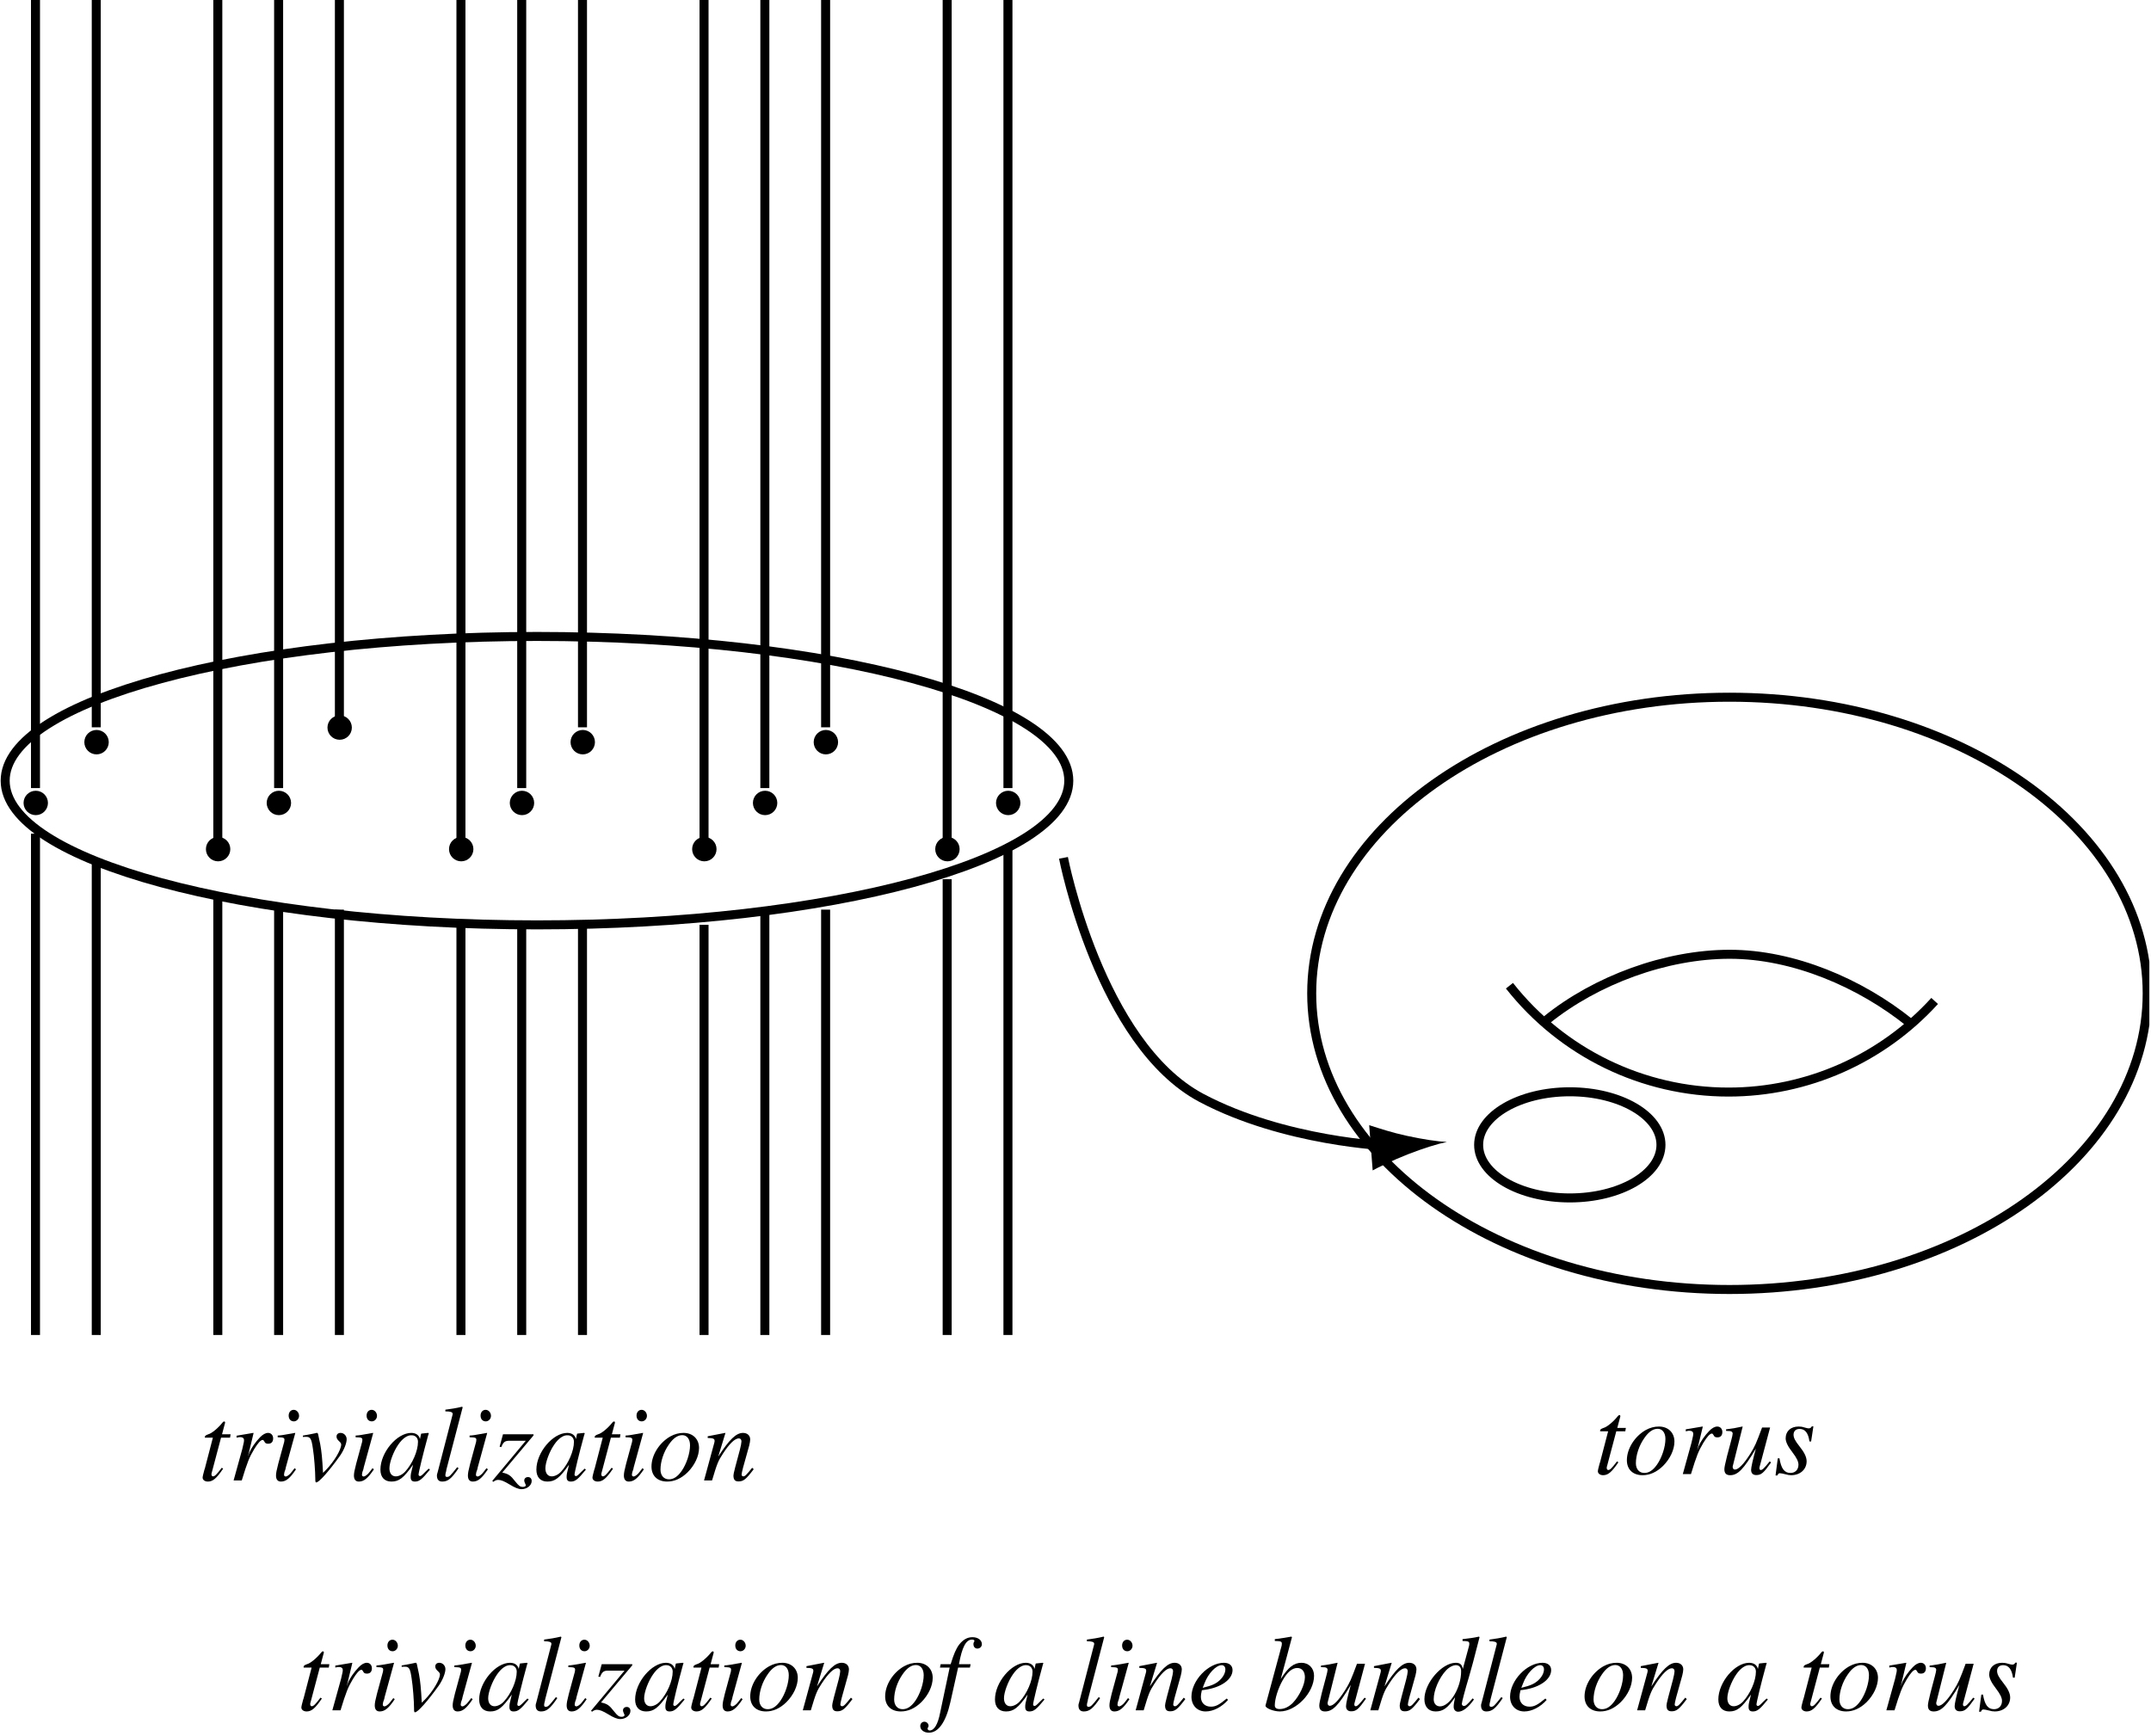 <?xml version="1.0" encoding="UTF-8"?>
<svg xmlns="http://www.w3.org/2000/svg" xmlns:xlink="http://www.w3.org/1999/xlink" width="238.89pt" height="192.79pt" viewBox="0 0 238.89 192.79" version="1.2">
<defs>
<g>
<symbol overflow="visible" id="glyph0-0">
<path style="stroke:none;" d=""/>
</symbol>
<symbol overflow="visible" id="glyph0-1">
<path style="stroke:none;" d="M 3.547 -5.125 L 2.594 -5.125 L 2.922 -6.359 C 2.938 -6.391 2.938 -6.406 2.938 -6.438 C 2.938 -6.5 2.906 -6.547 2.844 -6.547 C 2.766 -6.547 2.734 -6.531 2.656 -6.438 C 2.188 -5.844 1.453 -5.219 1.062 -5.125 C 0.766 -5.016 0.688 -4.953 0.688 -4.812 C 0.688 -4.812 0.688 -4.781 0.688 -4.75 L 1.578 -4.75 L 0.719 -1.453 C 0.688 -1.344 0.688 -1.297 0.641 -1.203 C 0.531 -0.797 0.438 -0.438 0.438 -0.312 C 0.438 -0.062 0.688 0.125 1.016 0.125 C 1.562 0.125 1.969 -0.203 2.719 -1.312 L 2.562 -1.406 C 1.984 -0.641 1.781 -0.453 1.594 -0.453 C 1.484 -0.453 1.422 -0.547 1.422 -0.688 C 1.422 -0.703 1.422 -0.703 1.422 -0.75 L 2.484 -4.75 L 3.484 -4.75 Z M 3.547 -5.125 "/>
</symbol>
<symbol overflow="visible" id="glyph0-2">
<path style="stroke:none;" d="M 1.453 0 C 2.078 -2.047 2.281 -2.547 2.828 -3.469 C 3.234 -4.141 3.562 -4.5 3.766 -4.5 C 3.844 -4.5 3.891 -4.453 3.953 -4.344 C 4.047 -4.141 4.141 -4.078 4.391 -4.078 C 4.75 -4.078 4.938 -4.297 4.938 -4.672 C 4.938 -5.031 4.703 -5.281 4.375 -5.281 C 4.094 -5.281 3.781 -5.109 3.469 -4.781 C 2.969 -4.266 2.5 -3.578 2.297 -3.094 L 2.141 -2.656 L 2.766 -5.266 L 2.734 -5.281 C 1.859 -5.125 1.75 -5.109 0.875 -4.969 L 0.875 -4.75 C 1.141 -4.812 1.188 -4.812 1.281 -4.812 C 1.547 -4.812 1.703 -4.703 1.703 -4.484 C 1.703 -4.312 1.703 -4.312 1.516 -3.5 L 0.547 0 Z M 1.453 0 "/>
</symbol>
<symbol overflow="visible" id="glyph0-3">
<path style="stroke:none;" d="M 2.656 -1.359 C 2.359 -0.969 2.281 -0.875 2.172 -0.75 C 1.969 -0.547 1.781 -0.438 1.672 -0.438 C 1.578 -0.438 1.484 -0.516 1.484 -0.609 C 1.484 -0.734 1.516 -0.922 1.609 -1.141 L 1.672 -1.359 L 1.672 -1.406 L 2.734 -5.266 L 2.703 -5.281 C 1.469 -5.062 1.25 -5.016 0.781 -4.984 L 0.781 -4.797 C 1.422 -4.781 1.531 -4.75 1.531 -4.5 C 1.531 -4.406 1.5 -4.203 1.422 -3.984 L 0.844 -1.859 C 0.656 -1.141 0.594 -0.797 0.594 -0.547 C 0.594 -0.109 0.781 0.125 1.141 0.125 C 1.703 0.125 2.141 -0.234 2.812 -1.234 Z M 2.562 -7.844 C 2.234 -7.844 2 -7.578 2 -7.203 C 2 -6.812 2.234 -6.562 2.578 -6.562 C 2.891 -6.562 3.156 -6.844 3.156 -7.172 C 3.156 -7.531 2.891 -7.844 2.562 -7.844 Z M 2.562 -7.844 "/>
</symbol>
<symbol overflow="visible" id="glyph0-4">
<path style="stroke:none;" d="M 0.25 -4.828 C 0.391 -4.844 0.484 -4.844 0.609 -4.844 C 1.078 -4.844 1.203 -4.641 1.359 -3.531 C 1.5 -2.703 1.625 -0.938 1.625 -0.203 C 1.625 0.141 1.641 0.219 1.734 0.219 C 2.031 0.219 3.125 -1 4.375 -2.75 C 4.797 -3.359 5.109 -4.125 5.109 -4.578 C 5.109 -4.969 4.797 -5.281 4.438 -5.281 C 4.156 -5.281 3.984 -5.125 3.984 -4.875 C 3.984 -4.688 4.062 -4.547 4.281 -4.344 C 4.438 -4.203 4.5 -4.109 4.5 -3.984 C 4.5 -3.422 3.719 -2.109 2.859 -1.219 L 2.484 -0.844 C 2.391 -2.531 2.328 -3.156 2.172 -4.031 C 1.922 -5.266 1.922 -5.281 1.828 -5.281 C 1.766 -5.281 1.672 -5.266 1.578 -5.234 C 1.391 -5.188 0.641 -5.047 0.25 -4.984 Z M 0.25 -4.828 "/>
</symbol>
<symbol overflow="visible" id="glyph0-5">
<path style="stroke:none;" d="M 5.562 -1.312 L 5.219 -0.984 C 4.844 -0.594 4.703 -0.484 4.609 -0.484 C 4.5 -0.484 4.438 -0.562 4.438 -0.641 C 4.438 -0.891 4.938 -2.953 5.5 -5 C 5.531 -5.125 5.547 -5.141 5.578 -5.25 L 5.484 -5.281 L 4.75 -5.203 L 4.719 -5.172 L 4.594 -4.594 C 4.5 -5.031 4.141 -5.281 3.625 -5.281 C 2.031 -5.281 0.203 -3.109 0.203 -1.203 C 0.203 -0.359 0.656 0.125 1.422 0.125 C 2.266 0.125 2.781 -0.266 3.828 -1.75 C 3.578 -0.766 3.562 -0.672 3.562 -0.375 C 3.562 -0.031 3.703 0.125 4.031 0.125 C 4.516 0.125 4.812 -0.109 5.703 -1.203 Z M 3.703 -5.016 C 4.109 -5 4.375 -4.703 4.375 -4.297 C 4.375 -3.281 3.766 -1.875 2.953 -0.984 C 2.656 -0.656 2.25 -0.453 1.906 -0.453 C 1.469 -0.453 1.203 -0.797 1.203 -1.344 C 1.203 -2.016 1.656 -3.219 2.188 -3.984 C 2.656 -4.672 3.219 -5.062 3.703 -5.016 Z M 3.703 -5.016 "/>
</symbol>
<symbol overflow="visible" id="glyph0-6">
<path style="stroke:none;" d="M 2.734 -1.469 C 1.953 -0.484 1.859 -0.391 1.594 -0.391 C 1.469 -0.391 1.422 -0.453 1.422 -0.594 C 1.422 -0.688 1.453 -0.844 1.516 -1.062 C 1.516 -1.109 1.531 -1.156 1.531 -1.156 L 1.531 -1.188 L 3.344 -8.125 L 3.281 -8.188 C 2.562 -8.016 2.109 -7.953 1.422 -7.859 L 1.422 -7.672 C 1.984 -7.672 2.234 -7.594 2.234 -7.391 C 2.234 -7.344 2.219 -7.281 2.188 -7.172 L 0.547 -0.844 C 0.5 -0.734 0.484 -0.625 0.484 -0.547 C 0.484 -0.094 0.688 0.125 1.078 0.125 C 1.703 0.125 2.109 -0.203 2.891 -1.359 Z M 2.734 -1.469 "/>
</symbol>
<symbol overflow="visible" id="glyph0-7">
<path style="stroke:none;" d="M 0.969 -3.703 C 1.203 -4.297 1.391 -4.422 1.938 -4.406 L 3.688 -4.406 L -0.031 0.047 L 0.078 0.156 C 0.281 0 0.438 -0.062 0.625 -0.062 C 0.938 -0.062 1.312 0.094 1.875 0.438 C 2.484 0.812 2.875 0.969 3.219 0.969 C 3.828 0.969 4.344 0.547 4.344 0.062 C 4.344 -0.203 4.188 -0.375 3.938 -0.375 C 3.688 -0.375 3.516 -0.219 3.516 0.016 C 3.516 0.109 3.562 0.219 3.625 0.359 C 3.672 0.438 3.688 0.5 3.688 0.547 C 3.688 0.641 3.562 0.719 3.375 0.719 C 3.062 0.719 2.922 0.609 2.531 0.125 C 2 -0.562 1.781 -0.719 1.078 -0.875 L 4.547 -5 L 4.547 -5.125 L 1.156 -5.125 L 0.781 -3.75 Z M 0.969 -3.703 "/>
</symbol>
<symbol overflow="visible" id="glyph0-8">
<path style="stroke:none;" d="M 3.891 -5.281 C 3.375 -5.281 2.906 -5.156 2.422 -4.891 C 1.188 -4.188 0.328 -2.812 0.328 -1.547 C 0.328 -0.5 1 0.125 2.078 0.125 C 2.875 0.125 3.641 -0.219 4.344 -0.906 C 5.125 -1.688 5.609 -2.703 5.609 -3.609 C 5.609 -4.609 4.906 -5.281 3.891 -5.281 Z M 3.75 -5.031 C 4.266 -5.031 4.609 -4.594 4.609 -3.906 C 4.609 -3.016 4.219 -1.828 3.672 -1.047 C 3.234 -0.422 2.781 -0.125 2.266 -0.125 C 1.703 -0.125 1.328 -0.547 1.328 -1.203 C 1.328 -2.094 1.672 -3.156 2.266 -4 C 2.734 -4.688 3.234 -5.031 3.75 -5.031 Z M 3.75 -5.031 "/>
</symbol>
<symbol overflow="visible" id="glyph0-9">
<path style="stroke:none;" d="M 5.516 -1.406 C 4.859 -0.594 4.719 -0.453 4.531 -0.453 C 4.422 -0.453 4.344 -0.547 4.344 -0.641 C 4.344 -0.75 4.391 -0.969 4.5 -1.406 L 5.188 -3.875 C 5.25 -4.125 5.297 -4.391 5.297 -4.547 C 5.297 -5 4.969 -5.281 4.5 -5.281 C 3.734 -5.281 2.984 -4.547 1.75 -2.656 L 2.547 -5.266 L 2.516 -5.281 C 1.875 -5.156 1.625 -5.109 0.578 -4.906 L 0.578 -4.719 C 1.188 -4.703 1.344 -4.641 1.344 -4.391 C 1.344 -4.328 1.328 -4.25 1.312 -4.188 L 0.172 0 L 1.062 0 C 1.625 -1.891 1.734 -2.156 2.266 -2.969 C 2.984 -4.078 3.594 -4.672 4.031 -4.672 C 4.219 -4.672 4.328 -4.547 4.328 -4.328 C 4.328 -4.188 4.25 -3.781 4.156 -3.422 L 3.625 -1.438 C 3.469 -0.812 3.438 -0.656 3.438 -0.547 C 3.438 -0.078 3.609 0.109 4 0.109 C 4.547 0.109 4.844 -0.125 5.688 -1.25 Z M 5.516 -1.406 "/>
</symbol>
<symbol overflow="visible" id="glyph0-10">
<path style="stroke:none;" d=""/>
</symbol>
<symbol overflow="visible" id="glyph0-11">
<path style="stroke:none;" d="M 0.422 -4.75 L 1.5 -4.75 L 0.438 0.281 C 0.188 1.562 -0.219 2.234 -0.719 2.234 C -0.859 2.234 -0.953 2.141 -0.953 2.031 C -0.953 1.984 -0.953 1.969 -0.906 1.906 C -0.859 1.828 -0.844 1.781 -0.844 1.719 C -0.844 1.469 -1.062 1.266 -1.312 1.266 C -1.562 1.266 -1.766 1.469 -1.766 1.75 C -1.766 2.172 -1.359 2.484 -0.812 2.484 C 0.25 2.484 1.078 1.312 1.578 -0.906 L 2.438 -4.75 L 3.75 -4.75 L 3.828 -5.125 L 2.531 -5.125 C 2.875 -7.016 3.312 -7.859 3.984 -7.859 C 4.156 -7.859 4.25 -7.797 4.25 -7.703 C 4.25 -7.688 4.25 -7.641 4.203 -7.594 C 4.141 -7.5 4.141 -7.438 4.141 -7.344 C 4.141 -7.062 4.312 -6.859 4.578 -6.859 C 4.859 -6.859 5.078 -7.078 5.078 -7.344 C 5.078 -7.797 4.641 -8.125 4.031 -8.125 C 3.469 -8.125 3 -7.859 2.562 -7.312 C 2.203 -6.828 1.969 -6.281 1.609 -5.125 L 0.5 -5.125 Z M 0.422 -4.75 "/>
</symbol>
<symbol overflow="visible" id="glyph0-12">
<path style="stroke:none;" d="M 4.297 -1.312 C 3.422 -0.594 3.062 -0.406 2.531 -0.406 C 1.859 -0.406 1.422 -0.844 1.422 -1.5 C 1.422 -1.672 1.438 -1.844 1.531 -2.234 L 1.875 -2.281 C 3.672 -2.531 4.938 -3.438 4.938 -4.469 C 4.938 -4.969 4.578 -5.281 3.984 -5.281 C 2.25 -5.281 0.375 -3.312 0.375 -1.516 C 0.375 -0.547 1.016 0.125 1.953 0.125 C 2.797 0.125 3.734 -0.359 4.438 -1.156 Z M 1.828 -3.016 C 2.234 -4.094 3.109 -5.016 3.734 -5.016 C 3.984 -5.016 4.141 -4.828 4.141 -4.547 C 4.141 -4.172 3.922 -3.734 3.547 -3.375 C 3.109 -2.953 2.656 -2.75 1.625 -2.5 Z M 1.828 -3.016 "/>
</symbol>
<symbol overflow="visible" id="glyph0-13">
<path style="stroke:none;" d="M 1.312 -7.703 C 2.031 -7.688 2.094 -7.641 2.094 -7.375 C 2.094 -7.281 2.078 -7.141 1.984 -6.859 C 1.969 -6.797 1.938 -6.719 1.922 -6.641 L 1.906 -6.562 L 0.281 -0.547 L 0.281 -0.5 C 0.281 -0.234 1.188 0.125 1.875 0.125 C 3.672 0.125 5.672 -1.953 5.672 -3.844 C 5.672 -4.688 5.078 -5.281 4.281 -5.281 C 3.438 -5.281 2.812 -4.797 1.969 -3.469 C 2.578 -5.719 2.672 -6.047 3.219 -8.125 L 3.156 -8.188 C 2.547 -8.078 2.188 -8.016 1.312 -7.906 Z M 3.812 -4.703 C 4.344 -4.703 4.656 -4.297 4.656 -3.672 C 4.656 -2.875 4.047 -1.594 3.328 -0.844 C 2.891 -0.391 2.375 -0.141 1.859 -0.141 C 1.484 -0.141 1.312 -0.281 1.312 -0.547 C 1.312 -1.266 1.672 -2.422 2.172 -3.312 C 2.703 -4.25 3.234 -4.703 3.812 -4.703 Z M 3.812 -4.703 "/>
</symbol>
<symbol overflow="visible" id="glyph0-14">
<path style="stroke:none;" d="M 5.531 -1.406 C 4.891 -0.609 4.719 -0.453 4.531 -0.453 C 4.453 -0.453 4.391 -0.531 4.391 -0.656 C 4.391 -0.734 4.391 -0.734 4.625 -1.594 L 5.578 -5.172 L 4.688 -5.172 C 4.031 -3.406 3.906 -3.109 3.375 -2.25 C 2.656 -1.109 2.062 -0.5 1.672 -0.5 C 1.516 -0.5 1.422 -0.625 1.422 -0.797 C 1.422 -0.844 1.422 -0.875 1.438 -0.906 L 2.531 -5.266 L 2.5 -5.281 C 1.797 -5.125 1.359 -5.047 0.688 -4.969 L 0.688 -4.797 C 1.172 -4.781 1.172 -4.781 1.297 -4.719 C 1.359 -4.703 1.422 -4.594 1.422 -4.5 C 1.422 -4.391 1.359 -4.109 1.25 -3.703 L 0.797 -2 C 0.578 -1.109 0.5 -0.75 0.5 -0.531 C 0.5 -0.078 0.719 0.125 1.141 0.125 C 1.984 0.125 2.625 -0.516 4 -2.828 C 3.641 -1.531 3.469 -0.734 3.469 -0.469 C 3.469 -0.094 3.672 0.109 4.031 0.109 C 4.609 0.109 4.859 -0.125 5.688 -1.297 Z M 5.531 -1.406 "/>
</symbol>
<symbol overflow="visible" id="glyph0-15">
<path style="stroke:none;" d="M 5.547 -1.328 C 4.891 -0.578 4.766 -0.484 4.562 -0.484 C 4.453 -0.484 4.344 -0.578 4.344 -0.719 C 4.344 -0.906 4.719 -2.328 5.125 -3.672 C 5.406 -4.625 5.641 -5.5 6.312 -8.125 L 6.25 -8.188 C 5.625 -8.047 5.203 -8 4.422 -7.906 L 4.422 -7.703 C 5.078 -7.688 5.172 -7.641 5.172 -7.391 C 5.172 -7.219 5.156 -7.188 4.984 -6.562 L 4.453 -4.594 C 4.359 -5.094 4.141 -5.281 3.672 -5.281 C 2.125 -5.281 0.188 -3.031 0.188 -1.234 C 0.188 -0.391 0.656 0.125 1.438 0.125 C 2.25 0.125 2.781 -0.25 3.594 -1.453 C 3.469 -0.844 3.438 -0.656 3.438 -0.391 C 3.438 -0.062 3.641 0.156 3.938 0.156 C 4.453 0.156 5.078 -0.328 5.688 -1.203 Z M 3.734 -5.016 C 4.094 -4.984 4.266 -4.75 4.266 -4.328 C 4.266 -2.5 3.016 -0.438 1.922 -0.438 C 1.5 -0.438 1.219 -0.75 1.219 -1.234 C 1.219 -2.219 1.828 -3.625 2.609 -4.453 C 2.953 -4.812 3.391 -5.031 3.734 -5.016 Z M 3.734 -5.016 "/>
</symbol>
<symbol overflow="visible" id="glyph0-16">
<path style="stroke:none;" d="M 0.438 -1.75 L 0.188 0.156 L 0.391 0.156 C 0.484 -0.047 0.547 -0.094 0.672 -0.094 C 0.797 -0.094 1.016 -0.047 1.266 0.016 C 1.531 0.094 1.719 0.125 1.922 0.125 C 2.922 0.125 3.641 -0.516 3.641 -1.422 C 3.641 -1.891 3.391 -2.406 2.828 -3.109 C 2.375 -3.672 2.188 -4.031 2.188 -4.375 C 2.188 -4.766 2.438 -5.016 2.859 -5.016 C 3.469 -5.016 3.828 -4.562 3.953 -3.625 L 4.141 -3.625 L 4.391 -5.297 L 4.219 -5.297 C 4.109 -5.125 4.031 -5.078 3.859 -5.078 C 3.766 -5.078 3.656 -5.109 3.422 -5.172 C 3.125 -5.266 2.953 -5.281 2.75 -5.281 C 1.875 -5.281 1.312 -4.766 1.312 -3.969 C 1.312 -3.578 1.562 -3.062 2.062 -2.422 C 2.531 -1.812 2.734 -1.391 2.734 -1.047 C 2.734 -0.484 2.375 -0.125 1.844 -0.125 C 1.172 -0.125 0.812 -0.609 0.625 -1.75 Z M 0.438 -1.75 "/>
</symbol>
</g>
<clipPath id="clip1">
  <path d="M 0.074 56 L 133 56 L 133 117 L 0.074 117 Z M 0.074 56 "/>
</clipPath>
<clipPath id="clip2">
  <path d="M 0.074 74 L 19 74 L 19 105 L 0.074 105 Z M 0.074 74 "/>
</clipPath>
<clipPath id="clip3">
  <path d="M 0.074 67 L 26 67 L 26 98 L 0.074 98 Z M 0.074 67 "/>
</clipPath>
<clipPath id="clip4">
  <path d="M 131 63 L 238.707 63 L 238.707 158 L 131 158 Z M 131 63 "/>
</clipPath>
<clipPath id="clip5">
  <path d="M 33 181 L 146 181 L 146 192.582 L 33 192.582 Z M 33 181 "/>
</clipPath>
</defs>
<g id="surface1">
<path style="fill:none;stroke-width:10;stroke-linecap:butt;stroke-linejoin:miter;stroke:rgb(0%,0%,0%);stroke-opacity:1;stroke-miterlimit:10;" d="M 1675.643 830.886 C 1734.379 756.274 1824.008 712.75 1918.916 712.75 C 2006.081 712.75 2089.218 749.508 2147.876 813.954 " transform="matrix(0.1,0,0,-0.1,0.075,192.58)"/>
<path style="fill:none;stroke-width:10;stroke-linecap:butt;stroke-linejoin:miter;stroke:rgb(0%,0%,0%);stroke-opacity:1;stroke-miterlimit:10;" d="M 1717.016 792.915 C 1771.959 837.26 1849.622 865.807 1920.245 865.807 C 1990.869 865.807 2065.403 833.936 2120.346 789.591 " transform="matrix(0.1,0,0,-0.1,0.075,192.58)"/>
<g clip-path="url(#clip1)" clip-rule="nonzero">
<path style="fill:none;stroke-width:10;stroke-linecap:butt;stroke-linejoin:miter;stroke:rgb(0%,0%,0%);stroke-opacity:1;stroke-miterlimit:10;" d="M 1186.244 1058.634 C 1186.244 970.217 921.659 898.46 595.64 898.46 C 269.621 898.46 4.997 970.217 4.997 1058.634 C 4.997 1147.089 269.621 1218.847 595.64 1218.847 C 921.659 1218.847 1186.244 1147.089 1186.244 1058.634 Z M 1186.244 1058.634 " transform="matrix(0.1,0,0,-0.1,0.075,192.58)"/>
</g>
<path style=" stroke:none;fill-rule:evenodd;fill:rgb(0%,0%,0%);fill-opacity:1;" d="M 4.82 89.301 C 4.82 89.773 4.438 90.156 3.969 90.156 C 3.496 90.156 3.113 89.773 3.113 89.301 C 3.113 88.832 3.496 88.449 3.969 88.449 C 4.438 88.449 4.82 88.832 4.82 89.301 "/>
<g clip-path="url(#clip2)" clip-rule="nonzero">
<path style="fill:none;stroke-width:10;stroke-linecap:butt;stroke-linejoin:miter;stroke:rgb(0%,0%,0%);stroke-opacity:1;stroke-miterlimit:10;" d="M 47.505 1033.919 C 47.505 1029.188 43.672 1025.355 38.98 1025.355 C 34.248 1025.355 30.416 1029.188 30.416 1033.919 C 30.416 1038.612 34.248 1042.444 38.98 1042.444 C 43.672 1042.444 47.505 1038.612 47.505 1033.919 Z M 47.505 1033.919 " transform="matrix(0.1,0,0,-0.1,0.075,192.58)"/>
</g>
<path style=" stroke:none;fill-rule:evenodd;fill:rgb(0%,0%,0%);fill-opacity:1;" d="M 11.566 82.559 C 11.566 83.031 11.184 83.414 10.711 83.414 C 10.238 83.414 9.855 83.031 9.855 82.559 C 9.855 82.086 10.238 81.703 10.711 81.703 C 11.184 81.703 11.566 82.086 11.566 82.559 "/>
<g clip-path="url(#clip3)" clip-rule="nonzero">
<path style="fill:none;stroke-width:10;stroke-linecap:butt;stroke-linejoin:miter;stroke:rgb(0%,0%,0%);stroke-opacity:1;stroke-miterlimit:10;" d="M 115.039 1101.415 C 115.039 1096.683 111.207 1092.851 106.475 1092.851 C 101.743 1092.851 97.911 1096.683 97.911 1101.415 C 97.911 1106.146 101.743 1109.979 106.475 1109.979 C 111.207 1109.979 115.039 1106.146 115.039 1101.415 Z M 115.039 1101.415 " transform="matrix(0.1,0,0,-0.1,0.075,192.58)"/>
</g>
<path style=" stroke:none;fill-rule:evenodd;fill:rgb(0%,0%,0%);fill-opacity:1;" d="M 25.051 94.426 C 25.051 94.898 24.668 95.281 24.195 95.281 C 23.723 95.281 23.344 94.898 23.344 94.426 C 23.344 93.953 23.723 93.574 24.195 93.574 C 24.668 93.574 25.051 93.953 25.051 94.426 "/>
<path style="fill:none;stroke-width:10;stroke-linecap:butt;stroke-linejoin:miter;stroke:rgb(0%,0%,0%);stroke-opacity:1;stroke-miterlimit:10;" d="M 250.03 982.614 C 250.03 977.882 246.197 974.05 241.466 974.05 C 236.734 974.05 232.941 977.882 232.941 982.614 C 232.941 987.345 236.734 991.139 241.466 991.139 C 246.197 991.139 250.03 987.345 250.03 982.614 Z M 250.03 982.614 " transform="matrix(0.1,0,0,-0.1,0.075,192.58)"/>
<path style=" stroke:none;fill-rule:evenodd;fill:rgb(0%,0%,0%);fill-opacity:1;" d="M 31.793 89.301 C 31.793 89.773 31.41 90.156 30.938 90.156 C 30.465 90.156 30.086 89.773 30.086 89.301 C 30.086 88.832 30.465 88.449 30.938 88.449 C 31.41 88.449 31.793 88.832 31.793 89.301 "/>
<path style="fill:none;stroke-width:10;stroke-linecap:butt;stroke-linejoin:miter;stroke:rgb(0%,0%,0%);stroke-opacity:1;stroke-miterlimit:10;" d="M 317.525 1033.919 C 317.525 1029.188 313.693 1025.355 308.961 1025.355 C 304.229 1025.355 300.436 1029.188 300.436 1033.919 C 300.436 1038.612 304.229 1042.444 308.961 1042.444 C 313.693 1042.444 317.525 1038.612 317.525 1033.919 Z M 317.525 1033.919 " transform="matrix(0.1,0,0,-0.1,0.075,192.58)"/>
<path style=" stroke:none;fill-rule:evenodd;fill:rgb(0%,0%,0%);fill-opacity:1;" d="M 38.535 80.941 C 38.535 81.414 38.152 81.793 37.684 81.793 C 37.211 81.793 36.828 81.414 36.828 80.941 C 36.828 80.469 37.211 80.086 37.684 80.086 C 38.152 80.086 38.535 80.469 38.535 80.941 "/>
<path style="fill:none;stroke-width:10;stroke-linecap:butt;stroke-linejoin:miter;stroke:rgb(0%,0%,0%);stroke-opacity:1;stroke-miterlimit:10;" d="M 385.02 1117.604 C 385.02 1112.873 381.188 1109.079 376.495 1109.079 C 371.764 1109.079 367.931 1112.873 367.931 1117.604 C 367.931 1122.336 371.764 1126.168 376.495 1126.168 C 381.188 1126.168 385.02 1122.336 385.02 1117.604 Z M 385.02 1117.604 " transform="matrix(0.1,0,0,-0.1,0.075,192.58)"/>
<path style=" stroke:none;fill-rule:evenodd;fill:rgb(0%,0%,0%);fill-opacity:1;" d="M 52.02 94.426 C 52.02 94.898 51.637 95.281 51.168 95.281 C 50.695 95.281 50.312 94.898 50.312 94.426 C 50.312 93.953 50.695 93.574 51.168 93.574 C 51.637 93.574 52.02 93.953 52.02 94.426 "/>
<path style="fill:none;stroke-width:10;stroke-linecap:butt;stroke-linejoin:miter;stroke:rgb(0%,0%,0%);stroke-opacity:1;stroke-miterlimit:10;" d="M 520.011 982.614 C 520.011 977.882 516.179 974.05 511.486 974.05 C 506.754 974.05 502.922 977.882 502.922 982.614 C 502.922 987.345 506.754 991.139 511.486 991.139 C 516.179 991.139 520.011 987.345 520.011 982.614 Z M 520.011 982.614 " transform="matrix(0.1,0,0,-0.1,0.075,192.58)"/>
<path style=" stroke:none;fill-rule:evenodd;fill:rgb(0%,0%,0%);fill-opacity:1;" d="M 58.762 89.301 C 58.762 89.773 58.379 90.156 57.91 90.156 C 57.438 90.156 57.055 89.773 57.055 89.301 C 57.055 88.832 57.438 88.449 57.91 88.449 C 58.379 88.449 58.762 88.832 58.762 89.301 "/>
<path style="fill:none;stroke-width:10;stroke-linecap:butt;stroke-linejoin:miter;stroke:rgb(0%,0%,0%);stroke-opacity:1;stroke-miterlimit:10;" d="M 587.506 1033.919 C 587.506 1029.188 583.674 1025.355 578.981 1025.355 C 574.25 1025.355 570.417 1029.188 570.417 1033.919 C 570.417 1038.612 574.25 1042.444 578.981 1042.444 C 583.674 1042.444 587.506 1038.612 587.506 1033.919 Z M 587.506 1033.919 " transform="matrix(0.1,0,0,-0.1,0.075,192.58)"/>
<path style=" stroke:none;fill-rule:evenodd;fill:rgb(0%,0%,0%);fill-opacity:1;" d="M 65.504 82.559 C 65.504 83.031 65.125 83.414 64.652 83.414 C 64.18 83.414 63.797 83.031 63.797 82.559 C 63.797 82.086 64.18 81.703 64.652 81.703 C 65.125 81.703 65.504 82.086 65.504 82.559 "/>
<path style="fill:none;stroke-width:10;stroke-linecap:butt;stroke-linejoin:miter;stroke:rgb(0%,0%,0%);stroke-opacity:1;stroke-miterlimit:10;" d="M 655.001 1101.415 C 655.001 1096.683 651.208 1092.851 646.477 1092.851 C 641.745 1092.851 637.913 1096.683 637.913 1101.415 C 637.913 1106.146 641.745 1109.979 646.477 1109.979 C 651.208 1109.979 655.001 1106.146 655.001 1101.415 Z M 655.001 1101.415 " transform="matrix(0.1,0,0,-0.1,0.075,192.58)"/>
<path style=" stroke:none;fill-rule:evenodd;fill:rgb(0%,0%,0%);fill-opacity:1;" d="M 78.992 94.426 C 78.992 94.898 78.609 95.281 78.137 95.281 C 77.664 95.281 77.285 94.898 77.285 94.426 C 77.285 93.953 77.664 93.574 78.137 93.574 C 78.609 93.574 78.992 93.953 78.992 94.426 "/>
<path style="fill:none;stroke-width:10;stroke-linecap:butt;stroke-linejoin:miter;stroke:rgb(0%,0%,0%);stroke-opacity:1;stroke-miterlimit:10;" d="M 790.031 982.614 C 790.031 977.882 786.199 974.05 781.467 974.05 C 776.736 974.05 772.942 977.882 772.942 982.614 C 772.942 987.345 776.736 991.139 781.467 991.139 C 786.199 991.139 790.031 987.345 790.031 982.614 Z M 790.031 982.614 " transform="matrix(0.1,0,0,-0.1,0.075,192.58)"/>
<path style=" stroke:none;fill-rule:evenodd;fill:rgb(0%,0%,0%);fill-opacity:1;" d="M 85.734 89.301 C 85.734 89.773 85.352 90.156 84.879 90.156 C 84.406 90.156 84.027 89.773 84.027 89.301 C 84.027 88.832 84.406 88.449 84.879 88.449 C 85.352 88.449 85.734 88.832 85.734 89.301 "/>
<path style="fill:none;stroke-width:10;stroke-linecap:butt;stroke-linejoin:miter;stroke:rgb(0%,0%,0%);stroke-opacity:1;stroke-miterlimit:10;" d="M 857.527 1033.919 C 857.527 1029.188 853.694 1025.355 848.963 1025.355 C 844.231 1025.355 840.438 1029.188 840.438 1033.919 C 840.438 1038.612 844.231 1042.444 848.963 1042.444 C 853.694 1042.444 857.527 1038.612 857.527 1033.919 Z M 857.527 1033.919 " transform="matrix(0.1,0,0,-0.1,0.075,192.58)"/>
<path style=" stroke:none;fill-rule:evenodd;fill:rgb(0%,0%,0%);fill-opacity:1;" d="M 92.477 82.559 C 92.477 83.031 92.094 83.414 91.621 83.414 C 91.152 83.414 90.77 83.031 90.77 82.559 C 90.77 82.086 91.152 81.703 91.621 81.703 C 92.094 81.703 92.477 82.086 92.477 82.559 "/>
<path style="fill:none;stroke-width:10;stroke-linecap:butt;stroke-linejoin:miter;stroke:rgb(0%,0%,0%);stroke-opacity:1;stroke-miterlimit:10;" d="M 925.022 1101.415 C 925.022 1096.683 921.19 1092.851 916.458 1092.851 C 911.765 1092.851 907.933 1096.683 907.933 1101.415 C 907.933 1106.146 911.765 1109.979 916.458 1109.979 C 921.19 1109.979 925.022 1106.146 925.022 1101.415 Z M 925.022 1101.415 " transform="matrix(0.1,0,0,-0.1,0.075,192.58)"/>
<path style=" stroke:none;fill-rule:evenodd;fill:rgb(0%,0%,0%);fill-opacity:1;" d="M 105.961 94.426 C 105.961 94.898 105.578 95.281 105.109 95.281 C 104.637 95.281 104.254 94.898 104.254 94.426 C 104.254 93.953 104.637 93.574 105.109 93.574 C 105.578 93.574 105.961 93.953 105.961 94.426 "/>
<path style="fill:none;stroke-width:10;stroke-linecap:butt;stroke-linejoin:miter;stroke:rgb(0%,0%,0%);stroke-opacity:1;stroke-miterlimit:10;" d="M 1060.012 982.614 C 1060.012 977.882 1056.18 974.05 1051.488 974.05 C 1046.756 974.05 1042.924 977.882 1042.924 982.614 C 1042.924 987.345 1046.756 991.139 1051.488 991.139 C 1056.18 991.139 1060.012 987.345 1060.012 982.614 Z M 1060.012 982.614 " transform="matrix(0.1,0,0,-0.1,0.075,192.58)"/>
<path style=" stroke:none;fill-rule:evenodd;fill:rgb(0%,0%,0%);fill-opacity:1;" d="M 112.703 89.301 C 112.703 89.773 112.32 90.156 111.852 90.156 C 111.379 90.156 110.996 89.773 110.996 89.301 C 110.996 88.832 111.379 88.449 111.852 88.449 C 112.32 88.449 112.703 88.832 112.703 89.301 "/>
<path style="fill:none;stroke-width:10;stroke-linecap:butt;stroke-linejoin:miter;stroke:rgb(0%,0%,0%);stroke-opacity:1;stroke-miterlimit:10;" d="M 1127.508 1033.919 C 1127.508 1029.188 1123.676 1025.355 1118.983 1025.355 C 1114.251 1025.355 1110.419 1029.188 1110.419 1033.919 C 1110.419 1038.612 1114.251 1042.444 1118.983 1042.444 C 1123.676 1042.444 1127.508 1038.612 1127.508 1033.919 Z M 1127.508 1033.919 " transform="matrix(0.1,0,0,-0.1,0.075,192.58)"/>
<g clip-path="url(#clip4)" clip-rule="nonzero">
<path style="fill:none;stroke-width:10;stroke-linecap:butt;stroke-linejoin:miter;stroke:rgb(0%,0%,0%);stroke-opacity:1;stroke-miterlimit:10;" d="M 2383.914 822.4 C 2383.914 640.836 2176.071 493.449 1919.972 493.449 C 1663.873 493.449 1456.029 640.836 1456.029 822.4 C 1456.029 1003.965 1663.873 1151.352 1919.972 1151.352 C 2176.071 1151.352 2383.914 1003.965 2383.914 822.4 Z M 2383.914 822.4 " transform="matrix(0.1,0,0,-0.1,0.075,192.58)"/>
</g>
<path style="fill:none;stroke-width:10;stroke-linecap:butt;stroke-linejoin:miter;stroke:rgb(0%,0%,0%);stroke-opacity:1;stroke-miterlimit:10;" d="M 1843.912 654.092 C 1843.912 621.557 1798.55 595.161 1742.669 595.161 C 1686.788 595.161 1641.426 621.557 1641.426 654.092 C 1641.426 686.628 1686.788 713.063 1742.669 713.063 C 1798.55 713.063 1843.912 686.628 1843.912 654.092 Z M 1843.912 654.092 " transform="matrix(0.1,0,0,-0.1,0.075,192.58)"/>
<path style="fill:none;stroke-width:10;stroke-linecap:butt;stroke-linejoin:miter;stroke:rgb(0%,0%,0%);stroke-opacity:1;stroke-miterlimit:10;" d="M 38.667 1927.9 L 38.667 1050.422 " transform="matrix(0.1,0,0,-0.1,0.075,192.58)"/>
<path style="fill:none;stroke-width:10;stroke-linecap:butt;stroke-linejoin:miter;stroke:rgb(0%,0%,0%);stroke-opacity:1;stroke-miterlimit:10;" d="M 38.667 999.781 L 38.667 442.925 " transform="matrix(0.1,0,0,-0.1,0.075,192.58)"/>
<path style="fill:none;stroke-width:10;stroke-linecap:butt;stroke-linejoin:miter;stroke:rgb(0%,0%,0%);stroke-opacity:1;stroke-miterlimit:10;" d="M 308.687 1927.9 L 308.687 1050.422 " transform="matrix(0.1,0,0,-0.1,0.075,192.58)"/>
<path style="fill:none;stroke-width:10;stroke-linecap:butt;stroke-linejoin:miter;stroke:rgb(0%,0%,0%);stroke-opacity:1;stroke-miterlimit:10;" d="M 308.687 915.392 L 308.687 442.925 " transform="matrix(0.1,0,0,-0.1,0.075,192.58)"/>
<path style="fill:none;stroke-width:10;stroke-linecap:butt;stroke-linejoin:miter;stroke:rgb(0%,0%,0%);stroke-opacity:1;stroke-miterlimit:10;" d="M 578.668 1927.9 L 578.668 1050.422 " transform="matrix(0.1,0,0,-0.1,0.075,192.58)"/>
<path style="fill:none;stroke-width:10;stroke-linecap:butt;stroke-linejoin:miter;stroke:rgb(0%,0%,0%);stroke-opacity:1;stroke-miterlimit:10;" d="M 578.668 898.538 L 578.668 442.925 " transform="matrix(0.1,0,0,-0.1,0.075,192.58)"/>
<path style="fill:none;stroke-width:10;stroke-linecap:butt;stroke-linejoin:miter;stroke:rgb(0%,0%,0%);stroke-opacity:1;stroke-miterlimit:10;" d="M 848.689 1927.9 L 848.689 1050.422 " transform="matrix(0.1,0,0,-0.1,0.075,192.58)"/>
<path style="fill:none;stroke-width:10;stroke-linecap:butt;stroke-linejoin:miter;stroke:rgb(0%,0%,0%);stroke-opacity:1;stroke-miterlimit:10;" d="M 848.689 915.392 L 848.689 442.925 " transform="matrix(0.1,0,0,-0.1,0.075,192.58)"/>
<path style="fill:none;stroke-width:10;stroke-linecap:butt;stroke-linejoin:miter;stroke:rgb(0%,0%,0%);stroke-opacity:1;stroke-miterlimit:10;" d="M 1118.67 1927.9 L 1118.67 1050.422 " transform="matrix(0.1,0,0,-0.1,0.075,192.58)"/>
<path style="fill:none;stroke-width:10;stroke-linecap:butt;stroke-linejoin:miter;stroke:rgb(0%,0%,0%);stroke-opacity:1;stroke-miterlimit:10;" d="M 1118.67 982.926 L 1118.67 442.925 " transform="matrix(0.1,0,0,-0.1,0.075,192.58)"/>
<path style="fill:none;stroke-width:10;stroke-linecap:butt;stroke-linejoin:miter;stroke:rgb(0%,0%,0%);stroke-opacity:1;stroke-miterlimit:10;" d="M 241.153 1927.9 L 241.153 982.926 " transform="matrix(0.1,0,0,-0.1,0.075,192.58)"/>
<path style="fill:none;stroke-width:10;stroke-linecap:butt;stroke-linejoin:miter;stroke:rgb(0%,0%,0%);stroke-opacity:1;stroke-miterlimit:10;" d="M 511.173 1927.9 L 511.173 982.926 " transform="matrix(0.1,0,0,-0.1,0.075,192.58)"/>
<path style="fill:none;stroke-width:10;stroke-linecap:butt;stroke-linejoin:miter;stroke:rgb(0%,0%,0%);stroke-opacity:1;stroke-miterlimit:10;" d="M 781.154 1927.9 L 781.154 982.926 " transform="matrix(0.1,0,0,-0.1,0.075,192.58)"/>
<path style="fill:none;stroke-width:10;stroke-linecap:butt;stroke-linejoin:miter;stroke:rgb(0%,0%,0%);stroke-opacity:1;stroke-miterlimit:10;" d="M 1051.175 1927.9 L 1051.175 982.926 " transform="matrix(0.1,0,0,-0.1,0.075,192.58)"/>
<path style="fill:none;stroke-width:10;stroke-linecap:butt;stroke-linejoin:miter;stroke:rgb(0%,0%,0%);stroke-opacity:1;stroke-miterlimit:10;" d="M 106.162 1927.9 L 106.162 1117.917 " transform="matrix(0.1,0,0,-0.1,0.075,192.58)"/>
<path style="fill:none;stroke-width:10;stroke-linecap:butt;stroke-linejoin:miter;stroke:rgb(0%,0%,0%);stroke-opacity:1;stroke-miterlimit:10;" d="M 376.182 1927.9 L 376.182 1117.917 " transform="matrix(0.1,0,0,-0.1,0.075,192.58)"/>
<path style="fill:none;stroke-width:10;stroke-linecap:butt;stroke-linejoin:miter;stroke:rgb(0%,0%,0%);stroke-opacity:1;stroke-miterlimit:10;" d="M 646.164 1927.9 L 646.164 1117.917 " transform="matrix(0.1,0,0,-0.1,0.075,192.58)"/>
<path style="fill:none;stroke-width:10;stroke-linecap:butt;stroke-linejoin:miter;stroke:rgb(0%,0%,0%);stroke-opacity:1;stroke-miterlimit:10;" d="M 916.184 1927.9 L 916.184 1117.917 " transform="matrix(0.1,0,0,-0.1,0.075,192.58)"/>
<path style="fill:none;stroke-width:10;stroke-linecap:butt;stroke-linejoin:miter;stroke:rgb(0%,0%,0%);stroke-opacity:1;stroke-miterlimit:10;" d="M 106.162 966.033 L 106.162 442.925 " transform="matrix(0.1,0,0,-0.1,0.075,192.58)"/>
<path style="fill:none;stroke-width:10;stroke-linecap:butt;stroke-linejoin:miter;stroke:rgb(0%,0%,0%);stroke-opacity:1;stroke-miterlimit:10;" d="M 241.153 932.285 L 241.153 442.925 " transform="matrix(0.1,0,0,-0.1,0.075,192.58)"/>
<path style="fill:none;stroke-width:10;stroke-linecap:butt;stroke-linejoin:miter;stroke:rgb(0%,0%,0%);stroke-opacity:1;stroke-miterlimit:10;" d="M 376.182 915.392 L 376.182 442.925 " transform="matrix(0.1,0,0,-0.1,0.075,192.58)"/>
<path style="fill:none;stroke-width:10;stroke-linecap:butt;stroke-linejoin:miter;stroke:rgb(0%,0%,0%);stroke-opacity:1;stroke-miterlimit:10;" d="M 511.173 898.538 L 511.173 442.925 " transform="matrix(0.1,0,0,-0.1,0.075,192.58)"/>
<path style="fill:none;stroke-width:10;stroke-linecap:butt;stroke-linejoin:miter;stroke:rgb(0%,0%,0%);stroke-opacity:1;stroke-miterlimit:10;" d="M 646.164 898.538 L 646.164 442.925 " transform="matrix(0.1,0,0,-0.1,0.075,192.58)"/>
<path style="fill:none;stroke-width:10;stroke-linecap:butt;stroke-linejoin:miter;stroke:rgb(0%,0%,0%);stroke-opacity:1;stroke-miterlimit:10;" d="M 781.154 898.538 L 781.154 442.925 " transform="matrix(0.1,0,0,-0.1,0.075,192.58)"/>
<path style="fill:none;stroke-width:10;stroke-linecap:butt;stroke-linejoin:miter;stroke:rgb(0%,0%,0%);stroke-opacity:1;stroke-miterlimit:10;" d="M 916.184 915.392 L 916.184 442.925 " transform="matrix(0.1,0,0,-0.1,0.075,192.58)"/>
<path style="fill:none;stroke-width:10;stroke-linecap:butt;stroke-linejoin:miter;stroke:rgb(0%,0%,0%);stroke-opacity:1;stroke-miterlimit:10;" d="M 1051.175 949.179 L 1051.175 442.925 " transform="matrix(0.1,0,0,-0.1,0.075,192.58)"/>
<g clip-path="url(#clip5)" clip-rule="nonzero">
<g style="fill:rgb(0%,0%,0%);fill-opacity:1;">
  <use xlink:href="#glyph0-1" x="33.031" y="189.98"/>
  <use xlink:href="#glyph0-2" x="36.364" y="189.98"/>
  <use xlink:href="#glyph0-3" x="41.027" y="189.98"/>
  <use xlink:href="#glyph0-4" x="44.359" y="189.98"/>
  <use xlink:href="#glyph0-3" x="49.681" y="189.98"/>
  <use xlink:href="#glyph0-5" x="53.014" y="189.98"/>
  <use xlink:href="#glyph0-6" x="59.007" y="189.98"/>
  <use xlink:href="#glyph0-3" x="62.339" y="189.98"/>
  <use xlink:href="#glyph0-7" x="65.672" y="189.98"/>
  <use xlink:href="#glyph0-5" x="70.335" y="189.98"/>
  <use xlink:href="#glyph0-1" x="76.328" y="189.98"/>
  <use xlink:href="#glyph0-3" x="79.661" y="189.98"/>
  <use xlink:href="#glyph0-8" x="82.993" y="189.98"/>
  <use xlink:href="#glyph0-9" x="88.986" y="189.98"/>
  <use xlink:href="#glyph0-10" x="94.98" y="189.98"/>
  <use xlink:href="#glyph0-8" x="97.977" y="189.98"/>
  <use xlink:href="#glyph0-11" x="103.97" y="189.98"/>
  <use xlink:href="#glyph0-10" x="107.302" y="189.98"/>
  <use xlink:href="#glyph0-5" x="110.299" y="189.98"/>
  <use xlink:href="#glyph0-10" x="116.293" y="189.98"/>
  <use xlink:href="#glyph0-6" x="119.289" y="189.98"/>
  <use xlink:href="#glyph0-3" x="122.622" y="189.98"/>
  <use xlink:href="#glyph0-9" x="125.954" y="189.98"/>
  <use xlink:href="#glyph0-12" x="131.948" y="189.98"/>
  <use xlink:href="#glyph0-10" x="137.27" y="189.98"/>
  <use xlink:href="#glyph0-13" x="140.267" y="189.98"/>
</g>
</g>
<g style="fill:rgb(0%,0%,0%);fill-opacity:1;">
  <use xlink:href="#glyph0-14" x="146.02" y="189.98"/>
  <use xlink:href="#glyph0-9" x="152.014" y="189.98"/>
  <use xlink:href="#glyph0-15" x="158.007" y="189.98"/>
  <use xlink:href="#glyph0-6" x="164.001" y="189.98"/>
  <use xlink:href="#glyph0-12" x="167.333" y="189.98"/>
  <use xlink:href="#glyph0-10" x="172.655" y="189.98"/>
  <use xlink:href="#glyph0-8" x="175.652" y="189.98"/>
  <use xlink:href="#glyph0-9" x="181.646" y="189.98"/>
  <use xlink:href="#glyph0-10" x="187.639" y="189.98"/>
  <use xlink:href="#glyph0-5" x="190.636" y="189.98"/>
  <use xlink:href="#glyph0-10" x="196.629" y="189.98"/>
  <use xlink:href="#glyph0-1" x="199.626" y="189.98"/>
  <use xlink:href="#glyph0-8" x="202.958" y="189.98"/>
  <use xlink:href="#glyph0-2" x="208.952" y="189.98"/>
  <use xlink:href="#glyph0-14" x="213.615" y="189.98"/>
  <use xlink:href="#glyph0-16" x="219.608" y="189.98"/>
</g>
<g style="fill:rgb(0%,0%,0%);fill-opacity:1;">
  <use xlink:href="#glyph0-1" x="22.064" y="164.445"/>
  <use xlink:href="#glyph0-2" x="25.397" y="164.445"/>
  <use xlink:href="#glyph0-3" x="30.06" y="164.445"/>
  <use xlink:href="#glyph0-4" x="33.392" y="164.445"/>
  <use xlink:href="#glyph0-3" x="38.714" y="164.445"/>
  <use xlink:href="#glyph0-5" x="42.047" y="164.445"/>
  <use xlink:href="#glyph0-6" x="48.04" y="164.445"/>
  <use xlink:href="#glyph0-3" x="51.372" y="164.445"/>
  <use xlink:href="#glyph0-7" x="54.705" y="164.445"/>
  <use xlink:href="#glyph0-5" x="59.368" y="164.445"/>
  <use xlink:href="#glyph0-1" x="65.361" y="164.445"/>
  <use xlink:href="#glyph0-3" x="68.694" y="164.445"/>
  <use xlink:href="#glyph0-8" x="72.026" y="164.445"/>
  <use xlink:href="#glyph0-9" x="78.019" y="164.445"/>
</g>
<g style="fill:rgb(0%,0%,0%);fill-opacity:1;">
  <use xlink:href="#glyph0-1" x="177.021" y="163.738"/>
  <use xlink:href="#glyph0-8" x="180.353" y="163.738"/>
  <use xlink:href="#glyph0-2" x="186.346" y="163.738"/>
  <use xlink:href="#glyph0-14" x="191.009" y="163.738"/>
  <use xlink:href="#glyph0-16" x="197.003" y="163.738"/>
</g>
<path style="fill:none;stroke-width:10;stroke-linecap:butt;stroke-linejoin:miter;stroke:rgb(0%,0%,0%);stroke-opacity:1;stroke-miterlimit:10;" d="M 1180.339 972.916 C 1180.339 972.916 1220.343 766.245 1333.67 706.219 C 1425.879 657.416 1540.34 652.919 1540.34 652.919 " transform="matrix(0.1,0,0,-0.1,0.075,192.58)"/>
<path style=" stroke:none;fill-rule:nonzero;fill:rgb(0%,0%,0%);fill-opacity:1;" d="M 156.215 126.16 C 154.531 125.789 153.426 125.414 152.062 124.984 L 152.449 130.008 C 152.906 129.746 154.766 128.836 156.375 128.211 C 158.094 127.543 159.664 127.055 160.691 126.848 C 159.645 126.797 158.02 126.555 156.215 126.16 "/>
</g>
</svg>
